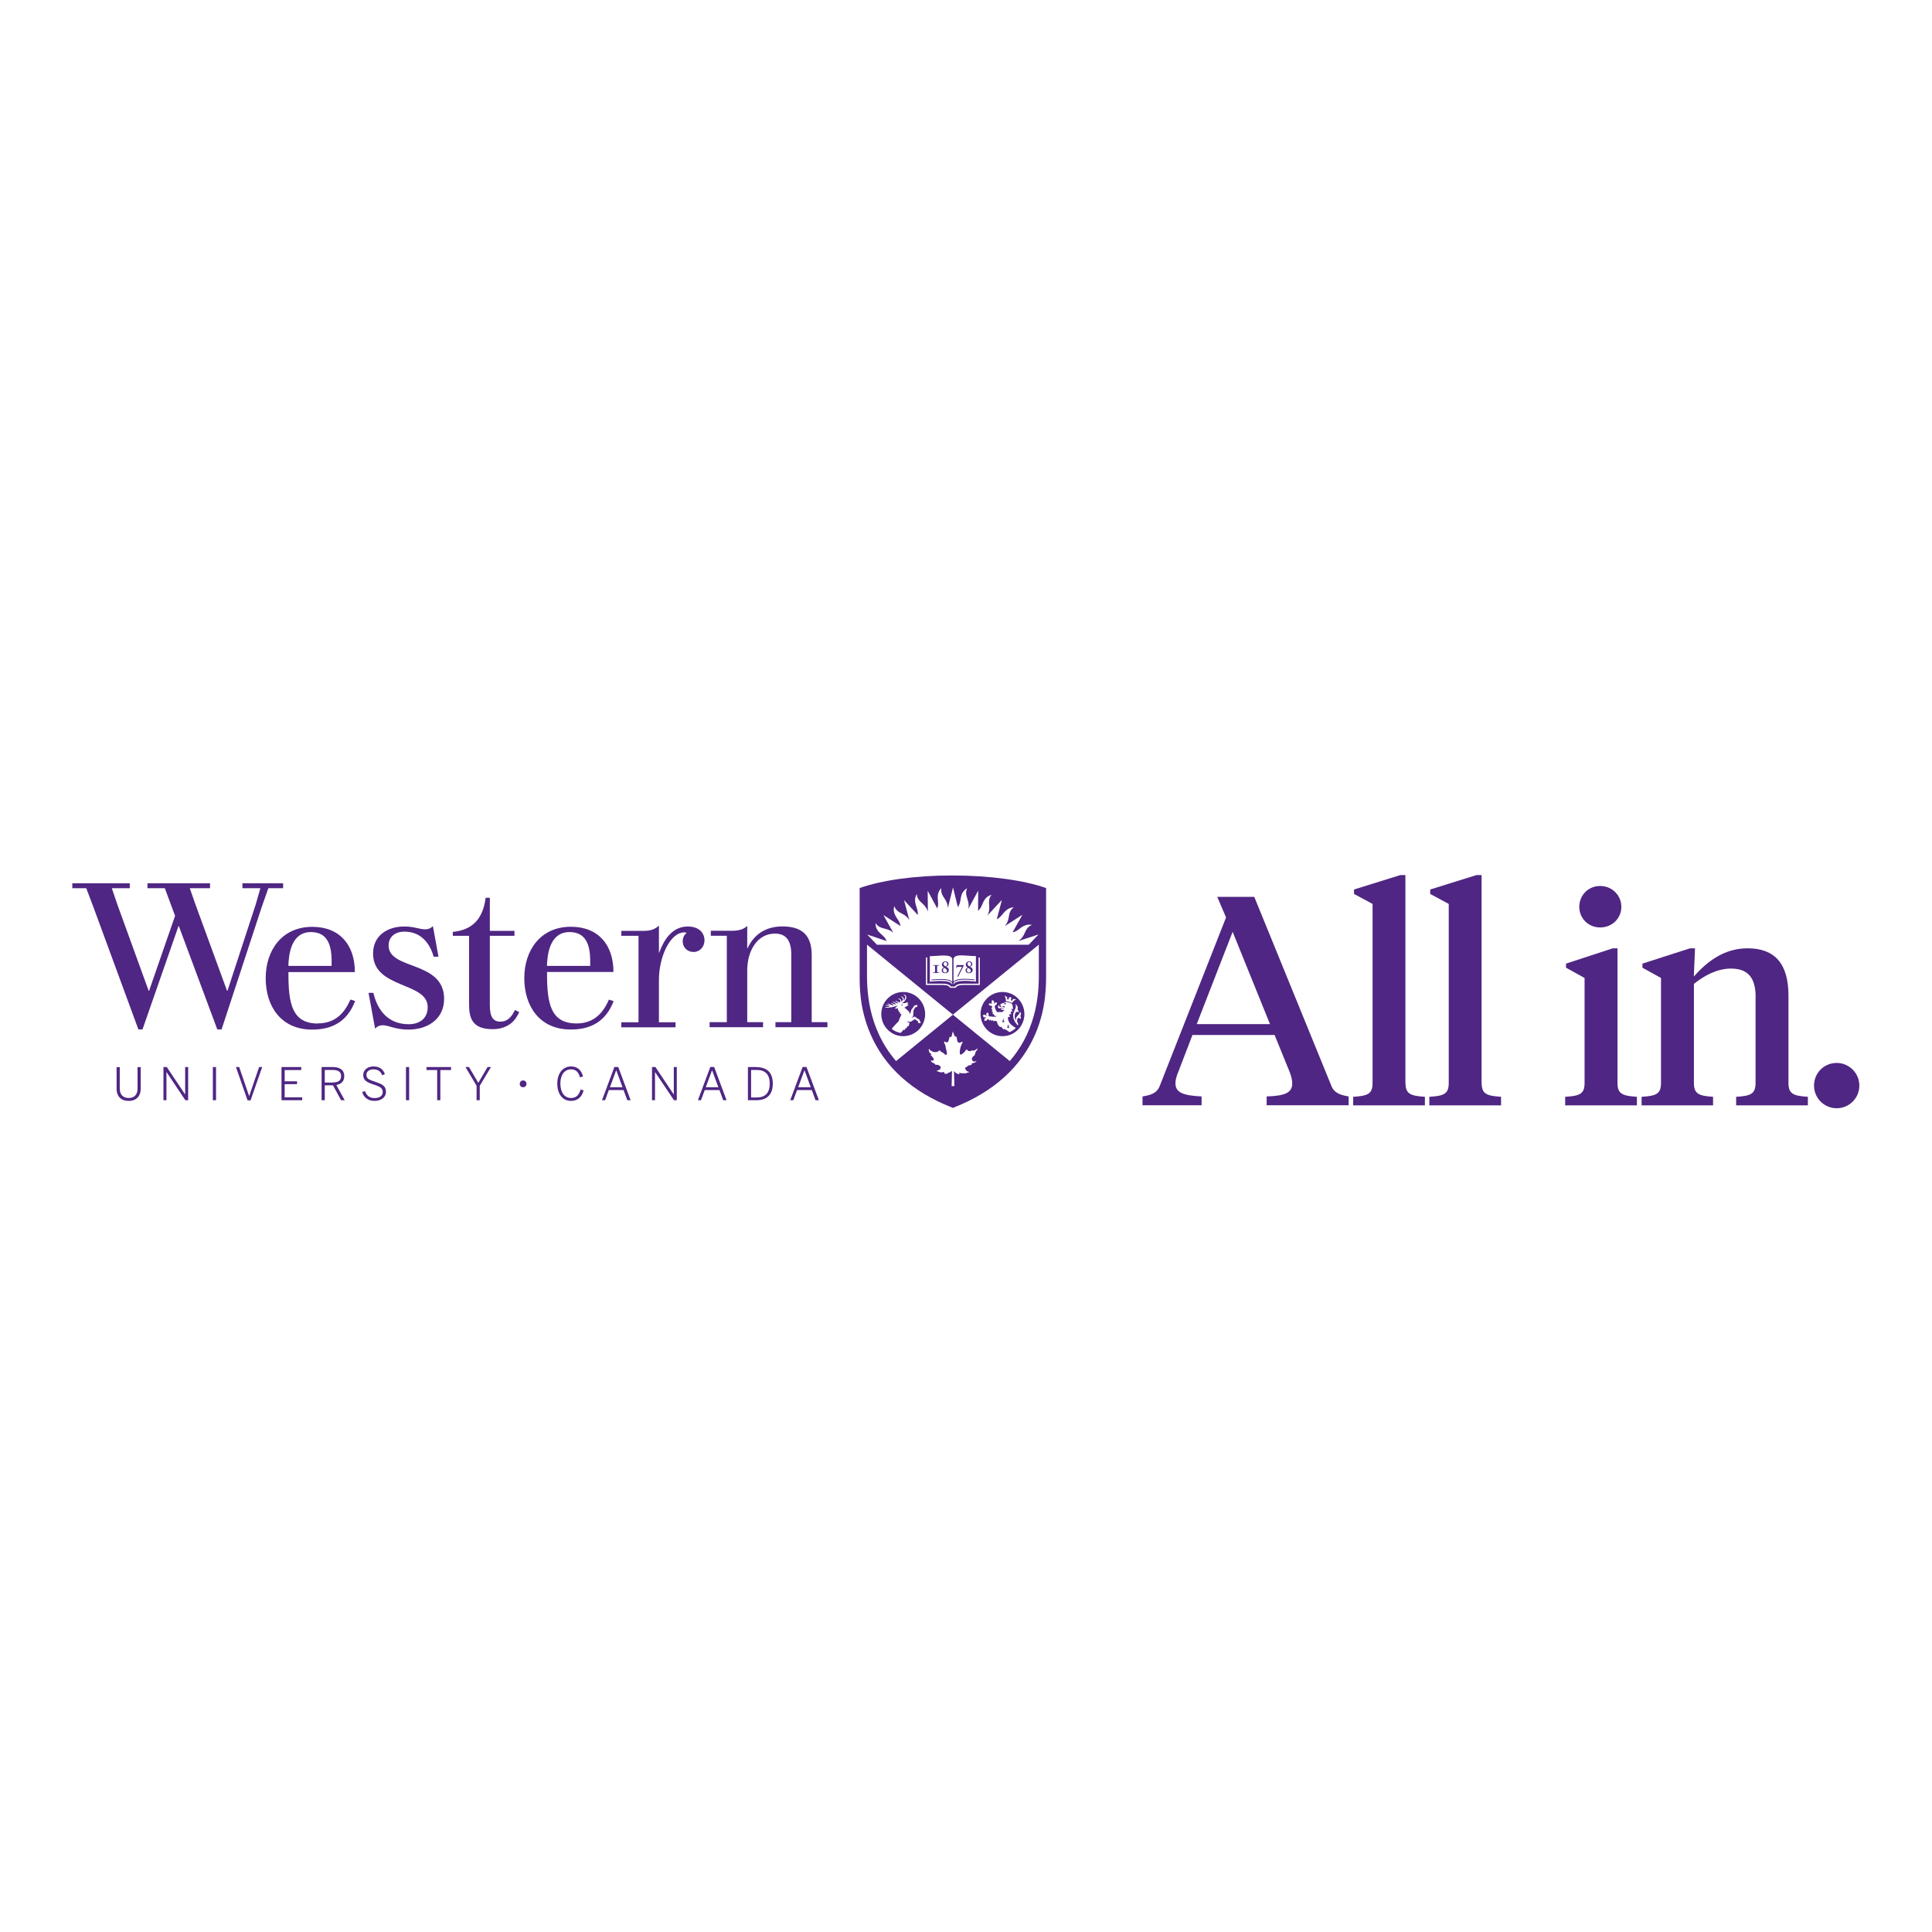<?xml version="1.0" encoding="UTF-8"?>
<svg id="a" data-name="Layer 1" xmlns="http://www.w3.org/2000/svg" viewBox="0 0 226 226">
  <defs>
    <style>
      .b {
        fill: #fff;
      }

      .c {
        fill: #4f2683;
      }
    </style>
  </defs>
  <rect class="b" x="0" y="0" width="226" height="226"/>
  <g>
    <path class="c" d="M37.2,119.73c-3.02,0-3.46-2.3-3.46-5.83v-.19h7.77c0-3.14-1.74-5.29-4.98-5.29-3.54,0-5.45,2.73-5.45,6.01s1.79,6.01,5.43,6.01c2.25,0,4.08-.85,5.03-3.34l-.55-.18c-.66,1.55-1.76,2.79-3.78,2.79h0ZM33.76,112.46c.13-1.74.76-3.43,2.6-3.43,1.95,0,2.38,1.53,2.43,3.14,0,.15,0,.67,0,.82h-5.05c0-.16,0-.36.02-.53h0Z"/>
    <path class="c" d="M43.93,126.56c-.82-.26-1.07-.41-1.07-.84,0-.36.31-.63.83-.63.49,0,.83.2,1.02.7l.31-.15c-.18-.52-.6-.89-1.33-.89s-1.2.44-1.2,1c0,.64.42.86,1.26,1.13.82.26,1.02.47,1.02.87,0,.44-.38.7-.96.7-.55,0-.94-.28-1.11-.82l-.33.12c.18.63.7,1.03,1.43,1.03.78,0,1.35-.41,1.35-1.06s-.4-.9-1.21-1.15h0Z"/>
    <path class="c" d="M40.27,125.87c0-.68-.48-1.05-1.35-1.05h-1.3v3.88h.37v-1.74h.96l.95,1.74h.42l-.98-1.78c.56-.1.93-.42.93-1.05h0ZM38.9,126.63h-.91v-1.47h.9c.65,0,1.01.19,1.01.72,0,.56-.36.74-1,.74h0Z"/>
    <path class="c" d="M33.12,103.9v-.57h-4.76v.57h2.1l-.55,1.91-3.3,10.09h-.05l-3.71-10.14-.65-1.86h2.37v-.57h-7.32v.57h2.03l1.2,3.23-3.04,8.77h-.05l-3.66-10.09-.65-1.91h2.1v-.57h-6.72v.57h1.63l.86,2.27,5.24,14.25h.48s3.2-9.18,4.23-12.14l4.52,12.14h.5l4.73-14.42.74-2.1h1.7Z"/>
    <path class="c" d="M16.09,127.34c0,.64-.32,1.1-1.04,1.1s-1.04-.47-1.04-1.11v-2.5h-.37v2.57c0,.77.46,1.38,1.41,1.38s1.41-.62,1.41-1.39v-2.56h-.37v2.51h0Z"/>
    <path class="c" d="M47.81,119.81c-2.29,0-3.63-1.49-4.13-3.67h-.57l.77,4.19c.25-.29.57-.4.9-.4.66,0,1.5.51,2.98.51,2.39,0,4.19-1.33,4.19-3.59,0-4.52-6.49-3.33-6.49-6.25,0-.93.66-1.62,1.86-1.62,1.9,0,2.96,1.34,3.41,2.93h.56l-.65-3.58c-.22.24-.51.38-.86.38-.79,0-1.27-.33-2.48-.33-2.06,0-3.66,1.12-3.66,3.16,0,4.17,6.39,3.28,6.39,6.27,0,1.36-.99,2-2.21,2h0Z"/>
    <polygon class="c" points="21.66 128.02 21.65 128.02 19.51 124.82 19.12 124.82 19.12 128.7 19.47 128.7 19.47 125.41 19.48 125.41 21.68 128.7 22.01 128.7 22.01 124.82 21.66 124.82 21.66 128.02 21.66 128.02 21.66 128.02"/>
    <polygon class="c" points="24.9 128.7 25.27 128.7 25.27 124.82 24.9 124.82 24.9 128.7 24.9 128.7 24.9 128.7"/>
    <polygon class="c" points="29.15 128.21 29.14 128.21 27.98 124.82 27.6 124.82 28.96 128.72 29.31 128.72 30.67 124.82 30.31 124.82 29.15 128.21 29.15 128.21 29.15 128.21"/>
    <polygon class="c" points="33.3 126.82 34.75 126.82 34.75 126.49 33.3 126.49 33.3 125.17 35.24 125.17 35.24 124.82 32.93 124.82 32.93 128.7 35.35 128.7 35.35 128.36 33.3 128.36 33.3 126.82 33.3 126.82 33.3 126.82"/>
    <polygon class="c" points="47.49 128.7 47.86 128.7 47.86 124.82 47.49 124.82 47.49 128.7 47.49 128.7 47.49 128.7"/>
    <path class="c" d="M83.09,124.81l-1.45,3.89h.36l.44-1.19h1.72l.44,1.19h.39l-1.45-3.89h-.45ZM82.56,127.18l.73-1.98h.01l.73,1.98h-1.47Z"/>
    <polygon class="c" points="49.89 125.17 51.14 125.17 51.14 128.7 51.51 128.7 51.51 125.17 52.76 125.17 52.76 124.82 49.89 124.82 49.89 125.17 49.89 125.17 49.89 125.17"/>
    <path class="c" d="M82.41,110.01c0-.93-.69-1.63-1.96-1.63-1.9,0-2.85,1.71-3.34,3.06h-.03v-3.16c-.38.31-.76.61-1.77.61h-2.63v.58h2.01v10.11h-2.01v.59h6.34v-.59h-1.94v-4.98c0-2.65,1.3-5.53,2.97-5.53.12,0,.21.01.28.05-.29.23-.47.58-.47.98,0,.74.56,1.26,1.26,1.26.76,0,1.29-.63,1.29-1.35h0Z"/>
    <path class="c" d="M88.47,124.82h-.98v3.88h.98c1.25,0,1.93-.66,1.93-1.94s-.67-1.93-1.93-1.93h0ZM88.53,128.38h-.67v-3.22h.66c.97,0,1.52.5,1.52,1.6s-.54,1.62-1.51,1.62h0Z"/>
    <path class="c" d="M93.89,124.81l-1.45,3.89h.36l.44-1.19h1.72l.44,1.19h.39l-1.45-3.89h-.45ZM93.37,127.18l.73-1.98h.01l.73,1.98h-1.47Z"/>
    <path class="c" d="M94.95,119.58v-7.86c0-2.34-1.15-3.35-3.44-3.35-1.92,0-3.32.94-4.05,2.53h-.05v-2.58c-.31.26-.74.56-1.78.56h-2.48v.58h1.87v10.11h-2.01v.59h6.25v-.59h-1.85v-6.08c0-2.18,1.12-4.28,3.24-4.28,1.19,0,1.91.67,1.91,2.43v7.93h-1.85v.59h6.08v-.59h-1.85Z"/>
    <polygon class="c" points="78.82 128.02 78.81 128.02 76.67 124.82 76.27 124.82 76.27 128.7 76.62 128.7 76.62 125.41 76.63 125.41 78.84 128.7 79.17 128.7 79.17 124.82 78.82 124.82 78.82 128.02 78.82 128.02 78.82 128.02"/>
    <path class="c" d="M58.56,119.51c-.89,0-1.26-.56-1.26-1.94v-8.1h2.88v-.58h-2.88v-3.87h-.49c-.32,2.5-1.57,3.77-3.84,3.99v.46h0s0,0,0,0h1.9v8c0,1.5.29,2.92,2.73,2.92,1.53,0,2.46-.71,2.95-1.63l.19-.37-.51-.24c-.31.68-.79,1.35-1.66,1.35h0Z"/>
    <path class="c" d="M71.87,124.81l-1.45,3.89h.36l.44-1.19h1.72l.44,1.19h.39l-1.45-3.89h-.45ZM71.35,127.18l.73-1.98h.01l.73,1.98h-1.47Z"/>
    <polygon class="c" points="55.95 126.67 54.86 124.82 54.45 124.82 55.75 127.01 55.75 128.7 56.12 128.7 56.12 127.01 57.43 124.82 57.03 124.82 55.95 126.67 55.95 126.67 55.95 126.67"/>
    <path class="c" d="M61.19,126.39c-.23,0-.39.16-.39.4s.16.39.39.39.4-.16.4-.39-.16-.4-.4-.4h0Z"/>
    <path class="c" d="M66.8,128.44c-.75,0-1.25-.63-1.25-1.7,0-1,.49-1.65,1.24-1.65.59,0,.88.32,1.05.93l.36-.09c-.18-.72-.62-1.18-1.4-1.18-.97,0-1.61.82-1.61,2,0,1.24.63,2.03,1.61,2.03.78,0,1.28-.48,1.47-1.24l-.36-.08c-.17.65-.53.98-1.11.98h0Z"/>
    <path class="c" d="M71.78,117.11l-.55-.18c-.66,1.55-1.76,2.79-3.78,2.79-3.02,0-3.46-2.3-3.46-5.83v-.19h7.77c0-3.14-1.74-5.29-4.98-5.29-3.54,0-5.45,2.73-5.45,6.01s1.79,6.01,5.43,6.01c2.25,0,4.08-.85,5.03-3.34h0ZM64.01,112.46c.13-1.74.76-3.43,2.6-3.43,1.95,0,2.38,1.53,2.43,3.14,0,.15,0,.67,0,.82h-5.05c0-.16,0-.36.02-.53h0Z"/>
    <path class="b" d="M122.37,113.66v-9.78c-2.53-.89-6.5-1.47-10.98-1.47s-8.3.58-10.83,1.47v9.92c0,1.46-.07,4.05,1.26,7.15,1.65,3.85,4.85,6.74,9.41,8.55l.24.1.23-.1c4.56-1.81,7.76-4.71,9.41-8.55,1.33-3.1,1.26-5.89,1.26-7.29h0Z"/>
    <path class="c" d="M122.37,113.66v-9.78c-2.53-.89-6.5-1.47-10.98-1.47s-8.3.58-10.83,1.47v9.92c0,1.46-.07,4.05,1.26,7.15,1.65,3.85,4.85,6.74,9.41,8.55l.24.1.23-.1c4.56-1.81,7.76-4.71,9.41-8.55,1.33-3.1,1.26-5.89,1.26-7.29h0ZM113.85,124.35s-.11.04-.16.06c-.03.01-.05.02-.05.05,0,.02.02.04.03.05-.03.1-.28.09-.36.12-.07.02-.15.1-.2.15-.05.05-.03.04-.11.05-.13.03-.1.15-.06.25.04.1.11.17.2.23.03.02.17.08.25.08-.07.08-.18.06-.27.1-.05.02-.1.05-.16.06-.08.02-.12.01-.18,0-.1-.02-.18-.01-.26,0-.06,0-.12,0-.17-.03-.02-.01-.07-.05-.1-.05-.08-.01-.01.1,0,.14-.1.1-.34-.04-.43-.1-.08-.05-.13-.17-.22-.2,0,.1,0,.2,0,.3.01.3.02.61.03.91,0,.18,0,.36.02.53h-.33l.04-1.76c-.11,0-.15.11-.24.14-.05.02-.11.01-.16.04-.05.03-.07.08-.14.11-.05.02-.12.03-.17.03-.07,0-.15-.01-.19-.05.04-.06,0-.13-.04-.15-.05-.03-.12.01-.17.02-.23.06-.51-.09-.72-.16,0,0,.51-.09.51-.39,0-.08-.04-.15-.1-.2-.06-.05-.17-.11-.25-.12-.13-.02-.21.01-.29-.02.01-.04-.06-.1-.11-.14-.05-.04-.11-.05-.17-.08-.1-.05-.26-.15-.21-.28.08.04.16.05.24.01.06-.03.08-.08.08-.15,0-.09-.1-.16-.14-.23-.03-.06-.06-.11-.11-.15-.05-.04-.13-.05-.13-.12.1.04.13-.05.07-.11-.07-.07-.15-.11-.2-.2-.04-.08-.07-.18-.08-.27,0-.03,0-.11.04-.11.04,0,.05.04.06.06.06.09.15.13.24.18.11.06.16.09.28.11.25.04.4,0,.55-.12.02-.02.09-.07.12-.07.05.07.18.21.31.24.09.03.2.16.25.2.17.15.28.06.28-.08,0-.12-.05-.28-.07-.39-.04-.19-.08-.28-.1-.47-.01-.12-.08-.22-.12-.3-.04-.08-.11-.29.05-.22.06.03.16.09.24.08.18-.03.2-.22.24-.37.02-.08.02-.14.05-.22.02-.04.04-.07.06-.07,0,.02.03.06.07.06.07,0,.13-.12.15-.19.01-.06.03-.13.04-.19.03-.09.04-.2.09-.3.02.07.05.19.07.23.04.11.08.22.14.31.05.08.12.1.21.06.04.1.04.44.13.6.05.09.12.13.2.13.07,0,.12-.02.17-.05.06-.04.13-.08.18-.08.02,0,.03.01.03.03,0,.07-.11.26-.12.3-.03.09-.09.2-.11.29-.02.08-.05.18-.06.26-.02.09-.03.2-.04.34,0,.09,0,.24.07.28.09.06.21-.06.29-.12.09-.07.17-.14.24-.23.05-.07.15-.25.25-.24,0,.07.1.17.26.2.09.01.17,0,.23-.05.07-.05.08-.05.16-.02.18.07.46-.16.57-.24.04.04,0,.11-.04.17-.08.13-.18.17-.18.26,0,.08-.1.24-.09.33-.03.05-.13.11-.17.15-.13.11-.21.23-.16.4.04.15.16.22.28.22s.19-.08.23-.06c.02.01-.03.08-.06.1-.06.05-.16.09-.23.12h0ZM120.36,110.51h-17.78l-1.14-1.19,2.27.76c-.19-.57-.71-.76-1.04-1.24-.2-.29-.27-.57-.24-.86.06.1.17.25.34.37.16.11.38.2.68.27.54.12.81.28,1.05.5l-1.16-2.08,2,1.29c-.08-.59-.49-.9-.7-1.45-.12-.33-.12-.62-.02-.9.03.12.1.28.24.44.13.15.32.29.6.43.51.25.73.49.91.77l-.62-2.33,1.61,1.74c.06-.58-.25-.99-.31-1.57-.04-.35.04-.63.2-.88,0,.12.03.3.12.49.09.18.24.36.47.56.44.39.6.68.7,1.01l-.02-2.44,1.12,2.07c.22-.53-.01-1.01.07-1.58.05-.35.2-.61.42-.81-.03.12-.05.3,0,.5.04.19.14.41.32.66.34.49.41.82.43,1.17h0s.6-2.4.6-2.4l.57,2.3c.35-.47.26-1.01.48-1.55.14-.32.35-.51.61-.65-.06.11-.12.28-.13.48,0,.2.04.43.14.72.2.55.19.88.12,1.21l1.16-2.14-.02,2.36c.45-.35.48-.91.83-1.38.21-.28.47-.41.75-.48-.08.09-.18.24-.24.44-.06.19-.07.43-.04.73.06.6-.04.92-.19,1.23h0s1.68-1.81,1.68-1.81l-.6,2.27c.5-.24.69-.72,1.14-1.08.27-.22.55-.32.85-.32-.1.07-.24.19-.35.36-.1.17-.18.39-.22.7-.09.59-.26.88-.49,1.14h0s2.07-1.33,2.07-1.33l-1.15,2.05c.56-.08.83-.53,1.35-.76.32-.14.62-.18.91-.1-.11.04-.28.12-.43.27-.14.14-.27.34-.39.62-.23.55-.47.78-.75.98h.01s2.34-.76,2.34-.76l-1.14,1.19h0ZM111.14,115.55c-.03-.05-.15-.33-.84-.33h-1.99v-3.22h.15v3.07h1.82c.14,0,.26,0,.36.02.37.06.52.2.59.31h.47c.07-.1.22-.25.58-.31.1-.02.22-.02.36-.02h1.83v-3.06h.15v3.21h-2c-.68,0-.79.28-.82.33h-.66ZM111.39,115v.16c-.28-.52-1.54-.44-2.62-.33v-2.98c.58,0,1.15-.08,1.6-.08.57,0,.95.09,1.02.41v2.68c-.34-.41-1.37-.37-2.45-.27v.09c1.07-.1,2.19-.14,2.45.33h0ZM109.13,113.82c.13,0,.26,0,.37,0,.14,0,.25,0,.37,0v-.06h-.06c-.18,0-.19-.02-.19-.14v-.52c0-.14.02-.15.14-.15h.11v-.06c-.12,0-.24,0-.37,0-.12,0-.24,0-.37,0v.06h.11c.12,0,.14,0,.14.15v.52c0,.12-.01.14-.2.14h-.06v.06h0ZM110.42,113.19c-.14-.08-.24-.2-.24-.36,0-.13.1-.37.41-.37.25,0,.36.16.36.3s-.05.24-.26.33c.2.1.3.21.3.37,0,.22-.17.38-.44.38-.24,0-.39-.16-.39-.34,0-.19.15-.28.26-.32h0ZM110.77,113.56c0-.12-.06-.19-.3-.34-.11.06-.16.17-.16.27,0,.19.13.28.24.28.15,0,.22-.11.22-.21h0ZM110.64,113.06c.09-.07.16-.15.16-.28,0-.15-.1-.25-.22-.25-.13,0-.21.11-.21.22,0,.12.08.2.27.31h0ZM112.56,111.76c.45,0,1.01.08,1.6.08v2.98c-1.08-.11-2.34-.19-2.62.33v-.16c.25-.47,1.38-.43,2.46-.33v-.09c-1.08-.1-2.12-.15-2.46.27v-2.68c.07-.33.45-.41,1.02-.41h0ZM111.86,113.23h.06l.05-.13h.56l-.55,1.12.1.03.68-1.34-.02-.02h-.84l-.05.34h0ZM113.21,113.19c-.14-.08-.24-.2-.24-.36,0-.13.1-.37.41-.37.25,0,.36.16.36.3s-.05.24-.26.33c.2.1.3.21.3.37,0,.22-.17.38-.44.38-.24,0-.39-.16-.39-.34,0-.19.15-.28.26-.32h0ZM113.56,113.56c0-.12-.06-.19-.3-.34-.11.06-.16.17-.16.27,0,.19.13.28.24.28.15,0,.22-.11.22-.21h0ZM113.44,113.06c.09-.07.16-.15.16-.28,0-.15-.1-.25-.22-.25-.13,0-.21.11-.21.22,0,.12.08.2.27.31h0ZM118.12,124.12l-6.65-5.42-6.65,5.42c-3.43-3.99-3.41-8.59-3.4-10.49v-3.12h.01l10.04,8.18,10.04-8.18h.01v3.12c.01,1.9.04,6.5-3.4,10.49h0ZM105.65,121.21c1.42,0,2.57-1.15,2.57-2.58,0-1.43-1.14-2.59-2.56-2.59-1.42,0-2.57,1.15-2.57,2.58,0,1.43,1.14,2.59,2.56,2.59h0ZM107.32,117.56c0,.08-.03.21-.06.24-.03,0-.1.02-.15.02-.03,0-.04,0-.06.04-.06.11-.12.21-.19.34-.01.15-.01.3-.03.48,0,.06,0,.15-.04.22-.06.07-.12.12-.17.16,0,0-.02.02.02.01.02,0,.14-.07.17-.08.08-.03.18-.13.31,0,.06.06.16.12.28.2.04.03.07.02.12.07.05.04.07.13.1.18.07.12.08.2.08.23-.05.03-.21.03-.28,0-.02-.04-.02-.11-.03-.14-.02-.06-.05-.09-.08-.11-.05-.04-.09-.08-.14-.11-.13-.07-.15-.09-.24-.04-.09.04-.22.16-.36.24-.11.05-.42,0-.5-.08.03.08.2.18.33.24-.02.04-.06.28-.16.42,0-.03-.03-.06-.06-.06-.09,0-.07.18-.15.28,0-.03-.02-.06-.06-.06-.08,0-.07.17-.16.27,0-.04-.03-.07-.07-.07s-.07.04-.1.07c-.11.12-.16.19-.27.3-.35-.02-.87-.26-1.06-.49.33-.36.63-.71.78-.82.07-.21.28-.65.36-.86,0-.02-.02-.04-.03-.06-.05.03-.11.04-.14.02.02-.06.02-.15,0-.22-.04.02-.09.03-.13.02.02-.07.03-.15,0-.22,0,0,0,0,0,0-.05.02-.09.03-.13.02.02-.08.04-.15.02-.25,0,0,0-.01,0-.02-.06.03-.29.07-.34.05-.03-.03.16-.22.32-.38-.15.07-.35.14-.65.2-.17.03-.53.1-.79.05-.04,0-.03-.06,0-.06.13,0,.32,0,.45-.04.04,0,.09-.04-.01-.06-.11-.02-.31-.05-.41-.09-.04-.01-.02-.05.01-.05.12,0,.27.03.37.04.06,0,.09,0,.04-.05-.03-.02-.11-.08-.2-.13-.02-.01-.02-.04,0-.04.07-.01.34.16.53.21.04.01.08.02.11.01.04,0,.04-.03.04-.04,0-.04-.19-.13-.28-.19-.04-.02,0-.05.04-.04.1.03.32.15.42.16.08,0,.11-.01.11-.04,0-.05-.32-.2-.39-.25-.02-.01,0-.04.03-.03.16.02.46.23.6.21.01,0,.03-.01.03-.03-.01-.06-.27-.19-.33-.24-.03-.02,0-.04.05-.03.09.02.24.1.33.14.04.02.08.03.12.02.06-.01.1-.07.08-.19-.02-.12-.14-.17-.22-.19-.09-.02-.02-.07.05-.05.15.03.25.1.28.23,0,.02,0,.05,0,.08,0,.07.05.05.1-.01.08-.11.1-.23.08-.3-.02-.13-.21-.19-.21-.22,0-.01.01-.02.02-.02.07-.01.27.07.3.23.01.08,0,.13-.02.21,0,.02,0,.03.04,0,.09-.1.17-.27.15-.42-.03-.17-.2-.22-.2-.25,0,0,.01-.02.03-.02.07-.01.26.1.29.28.03.16-.04.5-.55.77.21-.05.27-.04.29-.01.24-.06.4-.11.46-.1.07.1-.08.15-.08.22,0,.08.17-.05.14.07-.05.09-.12.1-.19.13-.04.03-.19.13-.27.2.24.17.49.43.51.44.01.04.07.14.14.3,0,0,0,0,0,0,.03-.1.09-.28.11-.36.02-.08.01-.1.04-.15.02-.04.09-.1.15-.19.05-.08.14-.2.17-.25.05-.08.1-.06.2-.09.04,0,.14-.02.18-.01h0ZM105.41,117.57s.03-.03.05-.04c.04-.02.09-.03.13-.04.02.03,0,.07-.02.1-.03.04-.07.02-.1,0-.02-.01-.04,0-.05-.01-.01,0-.02-.01-.01-.02h0ZM114.7,118.62c0-1.43,1.15-2.58,2.57-2.58,1.42,0,2.56,1.16,2.56,2.59,0,1.43-1.15,2.58-2.57,2.58-1.42,0-2.56-1.19-2.56-2.59h0ZM118.44,116.86s.03.04.03.07c0,.06-.05.12-.11.12-.06,0-.12-.05-.12-.11,0-.06.04-.11.1-.12l-.13-.2-.23.1s.04.05.04.08c0,.06-.05.12-.11.12-.06,0-.12-.05-.12-.11,0-.05.03-.09.07-.11-.07-.07-.21-.18-.35-.23.11.19.17.44.16.64.14,0,.54.11.69.23.12-.18.31-.35.51-.43-.1-.03-.29-.06-.43-.04h0ZM117.72,117.38s-.03,0-.05,0c-.02,0-.02-.01-.03-.02,0,0-.02-.02-.06-.03-.07,0-.1.05-.11.08,0,.02,0,.05.02.07.01.02.03.02.05.03.01,0,.03,0,.04,0h0s.04-.04.05-.07c0-.01.04-.02.07-.02,0,0,.01,0,.01-.01,0,0,0-.01,0-.01h0ZM117.03,117.42s-.01.05,0,.07c0,0,0,.01.01.02,0,.04,0,.09,0,.16,0,.04.04.05.11.06,0,.02,0,.03,0,.05,0,0,0,0,0,0-.04.01-.08.02-.11.02-.11,0-.17-.07-.16-.17,0-.02,0-.04.02-.05,0,0,0-.02,0-.02-.04-.01-.15.08-.16.2-.01.12.05.19.15.19.05,0,.13,0,.21-.03.13-.05.28-.07.38.02-.07-.01-.25,0-.3.01-.08.01-.11.17-.03.18.07,0,.31-.01.32,0-.02.11-.18.24-.33.27-.09-.04-.36-.03-.49,0-.15-.17-.27-.5-.28-.6,0-.05,0-.11.02-.15.05-.09.15-.08.19-.16.03-.04.01-.09.02-.14,0-.02.04-.09,0-.11-.02.03-.06.05-.1.03-.03,0-.06-.02-.09,0-.05.02-.06.09-.11.13-.02.02-.05.01-.04-.03.01-.06.04-.12.03-.18,0-.06-.06-.11-.12-.15-.03-.02-.06-.04-.09-.05-.03,0-.06,0-.06.02.01.01.03.03.03.05,0,.06-.06.09-.06.14,0,.08.06.16.06.2,0,.03-.02.03-.04.02-.04-.02-.11-.06-.17-.06-.05,0-.08.04-.13.06-.02,0-.1,0-.08.04.04,0,.08.04.09.08.01.03.02.06.05.08.05.03.15.03.2.03.03,0,.07.03.08.09,0,.05,0,.1-.03.14-.04.07-.06.14-.04.21.02-.03.04-.04.06-.04.04,0,.06.05.02.12-.03.06-.05.13-.02.21.01-.03.03-.04.06-.04.04,0,.06.04.03.12-.03.07-.03.14,0,.2.01-.03.03-.05.06-.05.04,0,.06.04.07.08.05.12.13.18.32.18-.07.13-.62.04-.85.02-.05,0-.08-.02-.09-.06-.04-.09.05-.16,0-.26-.02-.05-.06-.06-.1-.08-.02-.01-.07-.08-.1-.05.01.03.01.06-.03.1-.03.02-.05.04-.06.08,0,.06.04.12.06.18.01.04,0,.06-.04.03-.05-.04-.13-.14-.21-.14-.06,0-.07.03-.12.05-.02,0-.11.02-.1.06.04,0,.07.03.08.08,0,.03.01.07.05.09.07.06.19.03.26.05.03,0,.03.03,0,.05-.06.03-.14.06-.17.12-.02.05,0,.1,0,.15,0,.02-.03.09.02.1.02-.03.06-.05.11-.05.03,0,.06.02.1,0,.06-.03.06-.08.09-.13.02-.03.04-.05.08-.05.03,0,.05,0,.07.02.04.04.04.13.18.15,0-.01-.01-.03-.01-.05,0-.03.02-.05.04-.05.03,0,.05.02.08.06.04.06.07.08.14.09,0-.02-.01-.03-.01-.05,0-.03.02-.05.04-.05.02,0,.05,0,.07.05.04.07.07.1.14.11-.02-.04,0-.09.05-.09s.18.05.28.09c0,.25.16.52.4.68,0-.05.02-.07.05-.07.1,0,.15.23.37.34-.01-.04.01-.07.04-.07.03,0,.06.02.08.03.2.11.41.24.51.33.2-.06.54-.26.76-.49-.13-.04-.51-.32-.63-.45-.23-.24-.3-.49-.3-.68,0-.06,0-.12.02-.17.07.04.16.03.22-.02-.11-.08-.09-.25-.05-.31.06.05.17.03.22-.01-.08-.05-.12-.18-.08-.3.04.05.15.05.21,0-.08-.07-.13-.19-.1-.32.04.05.11.06.17.04-.03-.07-.04-.19-.05-.27-.01-.11-.04-.23-.08-.3-.12-.1-.47-.24-.69-.24-.03,0-.06,0-.08.01-.06.01-.1.04-.11.05-.03.05-.12.06-.19.08-.05.01-.19.05-.25.08h0ZM117.37,119.15h-.02c-.01.15-.1.38-.15.46l.1-.08.06.08.06-.08.09.08c-.05-.09-.13-.31-.14-.46h0ZM119.08,119.88s.05-.07.05-.07c-.09-.14-.17-.3-.15-.49.01-.2.13-.26.21-.25.08,0,.13.06.14.15.07-.06.1-.12.1-.19,0-.05-.02-.13-.11-.15.16-.15.14-.44-.02-.55.02.21-.13.35-.27.49-.19.18-.21.39-.18.6-.11-.22-.16-.42-.15-.62.02-.23.13-.46.29-.45.05,0,.11.03.13.08.08-.13.02-.28-.1-.29.13-.31-.08-.62-.25-.69.05.09.07.19.06.3-.02.3-.28.54-.31.98-.03.48.24.9.53,1.22,0,0,.02-.03.05-.07h0ZM117.95,119.81h-.02c-.01.15-.1.38-.15.47l.1-.08.06.08.06-.08.09.08c-.05-.09-.13-.31-.14-.47h0ZM117.5,117.86s.02-.07.02-.09c0-.02,0-.04-.02-.06-.02-.02-.06-.03-.11-.03s-.1,0-.13.03c0,.01,0,.03-.02.05.09,0,.18.02.25.11h0Z"/>
    <path class="c" d="M140,119.8h8.56l-4.37-10.8-4.2,10.8h0ZM149.08,121.07h-9.59l-1.65,4.3c-.21.48-.34.96-.34,1.34,0,1.07.83,1.44,3.06,1.55v1.03h-6.91v-1.03c.96-.17,1.68-.34,2.03-1.27l7.74-19.67-1.03-2.41h4.33l9.01,22.08c.34.89,1.07,1.1,2.03,1.27v1.03h-9.59v-1.03c2.17-.07,2.99-.45,2.99-1.51,0-.41-.1-.86-.31-1.38l-1.75-4.3h0Z"/>
    <path class="c" d="M164.41,126.68c0,1.27.55,1.51,2.27,1.62v1h-8.39v-1c1.72-.1,2.27-.34,2.27-1.62v-20.94l-2.17-1.17v-.52l5.43-1.69h.58v24.31h0Z"/>
    <path class="c" d="M173.32,126.68c0,1.27.55,1.51,2.27,1.62v1h-8.39v-1c1.72-.1,2.27-.34,2.27-1.62v-20.94l-2.17-1.17v-.52l5.43-1.69h.58v24.31h0Z"/>
    <path class="c" d="M184.74,106.08c0-1.34,1.03-2.44,2.44-2.44s2.48,1.1,2.48,2.44-1.07,2.41-2.48,2.41-2.44-1.1-2.44-2.41h0ZM189.21,126.68c0,1.27.55,1.51,2.27,1.62v1h-8.39v-1c1.72-.1,2.27-.34,2.27-1.62v-12.28l-2.17-1.2v-.48l5.47-1.79h.55v15.75h0Z"/>
    <path class="c" d="M205.37,116.64c0-2.3-.93-3.34-2.89-3.34-1.62,0-3.13.83-4.33,1.79v11.59c0,1.27.55,1.51,2.24,1.62v1h-8.36v-1c1.72-.1,2.27-.34,2.27-1.62v-12.28l-2.17-1.2v-.48l5.57-1.79h.58l-.14,3.3c1.55-1.75,3.54-3.3,6.29-3.3,3.2,0,4.78,1.82,4.78,5.54v10.21c0,1.27.55,1.51,2.27,1.62v1h-8.39v-1c1.72-.1,2.27-.34,2.27-1.62v-10.04h0Z"/>
    <path class="c" d="M214.85,124.34c1.44,0,2.65,1.17,2.65,2.65s-1.2,2.65-2.65,2.65-2.65-1.17-2.65-2.65,1.17-2.65,2.65-2.65h0Z"/>
  </g>
</svg>
